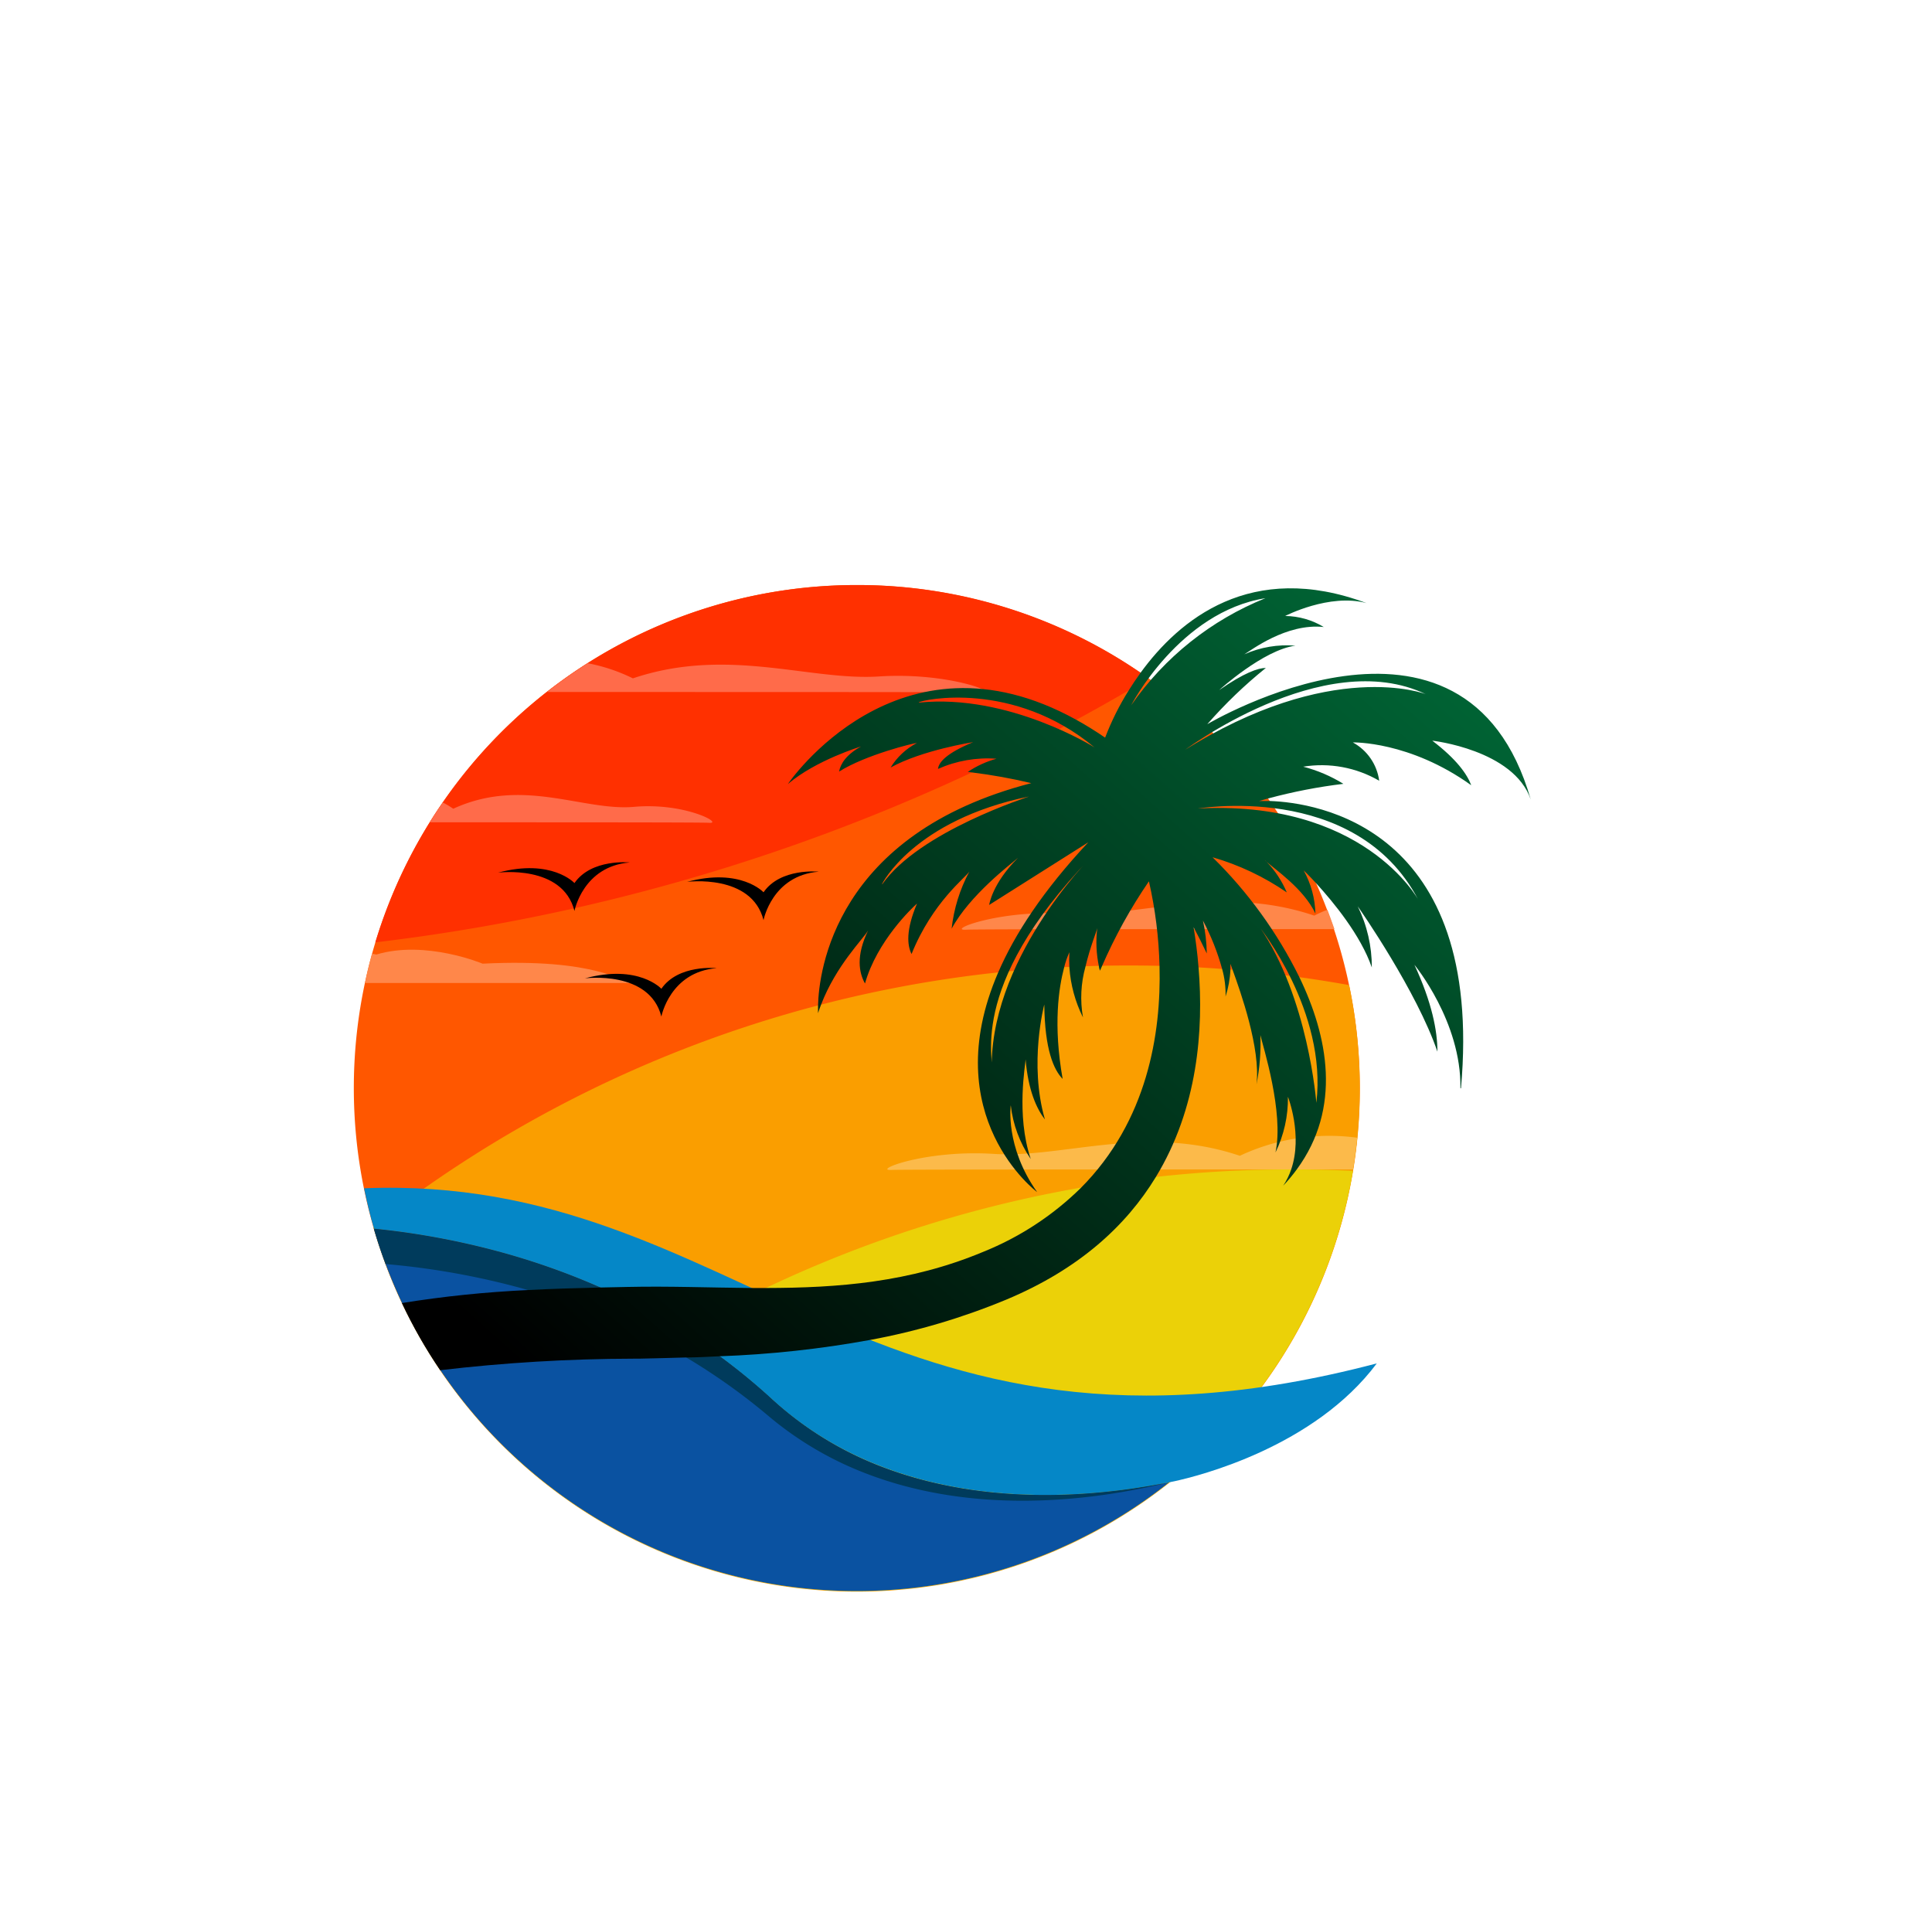 <svg id="Layer_1" data-name="Layer 1" xmlns="http://www.w3.org/2000/svg" xmlns:xlink="http://www.w3.org/1999/xlink" viewBox="0 0 274.77 274.43"><defs><style>.cls-1{fill:none;}.cls-2{fill:#ff5700;}.cls-10,.cls-11,.cls-14,.cls-2,.cls-3,.cls-4,.cls-5,.cls-6,.cls-7,.cls-8,.cls-9{fill-rule:evenodd;}.cls-3{fill:#ff3000;}.cls-4{fill:#fa9e00;}.cls-5{fill:#ebd108;}.cls-6{fill:#0a52a1;}.cls-7{fill:#0587c7;}.cls-8{fill:#003b5c;}.cls-9{fill:#ff6b4a;}.cls-10{fill:#ff874a;}.cls-11{fill:#fcba4a;}.cls-12{clip-path:url(#clip-path);}.cls-13{fill:url(#linear-gradient);}</style><clipPath id="clip-path" transform="translate(-69.22 -581.71)"><path class="cls-1" d="M277,736.47c3.34-37.26-20.69-40.63-27.14-40.86-1,0-1.56,0-1.56,0l1.31-.37a75.89,75.89,0,0,1,10.67-2.07,20.67,20.67,0,0,0-5.72-2.44,16.3,16.3,0,0,1,10.81,2,7.3,7.3,0,0,0-3.75-5.45s8.05-.22,16.84,6.09c-.59-1.57-2.05-3.67-5.54-6.34,0,0,11.58,1.29,14,8.36-9.35-32.53-46-10.7-46-10.7a66.27,66.27,0,0,1,8.33-8c-1.09,0-3.07.67-6.64,3.15,0,0,6.26-5.71,10.85-6.32a14.94,14.94,0,0,0-7.27,1.23c.89-.5,5.95-4.46,11.3-3.88A10.84,10.84,0,0,0,252,669.3s6.28-3.26,11.57-1.83c-16.44-6.14-26.67,2.37-32.15,9.92-.6.83-1.15,1.65-1.64,2.44a38.4,38.4,0,0,0-3.39,6.77q-2.1-1.44-4.12-2.55c-25.36-14-41,9.15-41,9.15,4-3.41,10.4-5.34,10.4-5.34-2.09,1.16-2.9,2.43-3.12,3.57,3.79-2.39,10.66-4.07,11.07-4.07a9.66,9.66,0,0,0-3.74,3.49c4.51-2.49,11.74-3.61,11.74-3.61-3.72,1.55-4.88,2.8-5,3.81a17.29,17.29,0,0,1,8.32-1.45,14,14,0,0,0-4.08,1.87l.61.08a77.84,77.84,0,0,1,8.42,1.52c-28,7.23-30.21,26.84-30.33,31.64,0,.69,0,1.07,0,1.07.13-.4.27-.8.42-1.18,2.17-5.65,6-9.36,6.7-10.57-1.75,3.6-1.3,6-.44,7.53,1.69-6,6.69-10.75,7.4-11.37-1.61,3.79-1.4,5.93-.78,7.18,3-7.42,7.71-10.88,8.23-11.74a22.32,22.32,0,0,0-2.53,8.14c2.56-4.75,8.36-9.15,9.45-10.08-3.71,3.67-4.1,6.68-4.11,6.7L224,701.48c-6.43,6.87-10.47,13.06-12.83,18.54-8.84,20.48,5.55,31.2,5.55,31.2-4.59-6.47-3.75-12.35-3.75-12.35a16.86,16.86,0,0,0,2.84,7.64v0c-2.13-6.31-.71-13.57-.73-14.16.37,4.41,1.56,7,2.75,8.55-2.32-8-.09-16.35-.09-16.35.07,6.42,1.34,9.27,2.61,10.58-1.37-7.72-.54-13,.2-15.8a12.7,12.7,0,0,1,.76-2.22,19.7,19.7,0,0,0,0,2.18,18.87,18.87,0,0,0,1.93,7.09,16.31,16.31,0,0,1,.35-7.19c.67-2.84,1.64-5.17,1.68-5.49a16.58,16.58,0,0,0,.24,5.43c0,.22.1.42.15.61l.27-.61a72.14,72.14,0,0,1,6.69-12.1,61.11,61.11,0,0,1,1.51,12.1c.24,9.49-1.7,22-11.24,31.55A42.37,42.37,0,0,1,209,759.74c-10.41,4.34-20.6,5.1-30.78,5.12H176.1c-5.88-.05-11.76-.28-17.68-.15l-3.83.08c-3.41.08-6.83.18-10.27.36A158.74,158.74,0,0,0,126.38,767a69.69,69.69,0,0,0,5.45,9.55,238.23,238.23,0,0,1,27.43-1.64l.78,0c2.24-.05,4.48-.1,6.72-.17,1.58,0,3.16-.1,4.75-.17A149.07,149.07,0,0,0,193,772.24a96.14,96.14,0,0,0,19.29-5.71c10.43-4.35,17.12-10.57,21.3-17.43,6-9.82,6.82-21,6.09-29.8-.16-2.06-.42-4-.71-5.76.65,1.23,1.28,2.48,1.88,3.75a22.89,22.89,0,0,0-.55-4.68,33.9,33.9,0,0,1,2.74,6.91,13.12,13.12,0,0,1,.48,3.89,14.43,14.43,0,0,0,.69-3.8c0-.27,0-.56,0-.85.07.21.18.51.32.88,1.11,3.08,4,11.16,3.39,16.25a29.64,29.64,0,0,0,.55-7c.36,1.58,3.38,11,2.15,16.69a17.45,17.45,0,0,0,1.77-7.91s2.14,5.43.46,10.34a10,10,0,0,1-1.13,2.3,23.63,23.63,0,0,0,1.92-2.3c6.45-8.77,4.44-18.94.38-27.34a62.88,62.88,0,0,0-12.35-17.06,36.48,36.48,0,0,1,10.56,5,14.46,14.46,0,0,0-2.86-4.35c1.08,1,5.3,3.84,6.93,7.36a13.36,13.36,0,0,0-1.67-6.14s.75.71,1.84,1.9c2.34,2.56,6.28,7.32,7.85,11.9a19.53,19.53,0,0,0-2-8.69c.43.6,8.4,12.09,11.33,20.66,0-3-.79-7-3.27-12.35,0,0,6.69,8.09,6.54,17.54m-27.58-32.18a1.12,1.12,0,0,1-.23-.28Zm-49.46-22.67c.5-.39,13.45-3.21,25,6.4C224.92,688,212.68,680.3,199.91,681.62Zm-5.22,25.83s4.47-9.06,20.9-12.45C215.59,695,200,699.9,194.69,707.45ZM230.09,682s6.89-13.29,19.1-15.23A42.59,42.59,0,0,0,230.09,682Zm7.25,6.64s20.06-15.22,34.68-8.21C272,680.39,258.49,675.19,237.34,688.6Zm1.82,8.1s22.83-4.11,31.77,12.92C270.93,709.62,263.08,695.25,239.16,696.7Zm9.18,16.79s9.66,12,8.09,25C256.43,738.5,255.29,723.56,248.34,713.49Zm-38.06,21c.6-1.69-4-12.08,14-30.81C224.29,703.7,209.55,718.44,210.28,734.51ZM192.66,714l.08-.16A.79.79,0,0,1,192.66,714Z"/></clipPath><linearGradient id="linear-gradient" x1="0.08" y1="961.49" x2="0.92" y2="961.49" gradientTransform="matrix(197.77, 0, 0, 201.1, 106.21, -192634.08)" gradientUnits="userSpaceOnUse"><stop offset="0"/><stop offset="1" stop-color="#006736"/></linearGradient></defs><path class="cls-2" d="M191.07,664.9a71.53,71.53,0,1,1-71.53,71.53,71.53,71.53,0,0,1,71.53-71.53" transform="translate(-69.22 -581.71)"/><path class="cls-3" d="M191.07,664.9a71.15,71.15,0,0,1,41.53,13.29,277.7,277.7,0,0,1-110,37.52,71.55,71.55,0,0,1,68.47-50.81" transform="translate(-69.22 -581.71)"/><path class="cls-4" d="M261.1,721.82A71.54,71.54,0,0,1,122.28,756.1,173.88,173.88,0,0,1,229.85,719a175.73,175.73,0,0,1,31.25,2.79" transform="translate(-69.22 -581.71)"/><path class="cls-5" d="M261.62,748.24a71.52,71.52,0,0,1-119.94,39.92A173.91,173.91,0,0,1,253.05,748c2.88,0,5.73.07,8.57.21" transform="translate(-69.22 -581.71)"/><path class="cls-6" d="M179,780.65c-19.23-17.68-42.45-22.82-56.61-24.23A71.54,71.54,0,0,0,235.5,792.49c-19.43,3.88-41.24,2.2-56.51-11.84" transform="translate(-69.22 -581.71)"/><path class="cls-7" d="M122.38,756.42c14.16,1.41,37.38,6.55,56.61,24.23,15.27,14,37.08,15.72,56.51,11.84l.7-.14c3.56-.77,19.94-4.88,28.83-16.77h0C193.12,794.5,174.69,748.52,121,750.68c.39,1.94.86,3.86,1.41,5.74" transform="translate(-69.22 -581.71)"/><path class="cls-8" d="M124,761.45a108.41,108.41,0,0,1,20.28,3.69l.21.05a95.24,95.24,0,0,1,22.23,9.49,87.82,87.82,0,0,1,11.78,8.37,48.26,48.26,0,0,0,13.62,8.08c13.57,5.32,29.16,4.82,43.34,1.36-12.89,2.57-26.82,2.7-39.19-1.6A49.14,49.14,0,0,1,179,780.65a87.45,87.45,0,0,0-7.48-6.14,91.16,91.16,0,0,0-16.92-9.73,101.84,101.84,0,0,0-12.84-4.65,110,110,0,0,0-19.37-3.71c.49,1.7,1.05,3.38,1.66,5" transform="translate(-69.22 -581.71)"/><path class="cls-9" d="M130.34,698.64c20.1,0,38.72,0,39.71.07,2.18.18-3.36-2.91-10.64-2.27s-15.82-4.28-25.73.27a12.47,12.47,0,0,0-1.49-.89c-.64.92-1.26,1.86-1.85,2.82" transform="translate(-69.22 -581.71)"/><path class="cls-10" d="M121.11,721.49H159.6c-1.93,0-5.32-3.56-21.75-2.75,0,0-8.09-3.4-15.1-1.3l-.62-.12q-.57,2.05-1,4.17" transform="translate(-69.22 -581.71)"/><path class="cls-9" d="M147,680.11c30.1,0,60.24,0,61.71.06,3,.19-4.58-2.91-14.48-2.27s-21.52-4.27-35,.27a25.17,25.17,0,0,0-6.43-2.15q-3,1.9-5.79,4.09" transform="translate(-69.22 -581.71)"/><path class="cls-10" d="M259,713.83c-26.69,0-51,0-52.33.08-3,.18,4.57-2.91,14.47-2.28s21.53-4.27,35,.28a15.38,15.38,0,0,1,1.87-.83c.34.91.67,1.82,1,2.75" transform="translate(-69.22 -581.71)"/><path class="cls-11" d="M261.66,748c-31.34,0-64.05,0-65.58.07-3,.18,4.57-2.91,14.47-2.28s21.53-4.27,35,.27a29.87,29.87,0,0,1,16.69-2.57c-.15,1.51-.35,3-.59,4.51" transform="translate(-69.22 -581.71)"/><g class="cls-12"><rect class="cls-13" x="110.32" y="620.67" width="192.58" height="196.5" transform="matrix(0.66, -0.75, 0.75, 0.66, -538.02, -184.28)"/></g><path class="cls-14" d="M152.41,720.83s9.18-1.21,10.87,5.43c0,0,1.22-6.35,7.86-6.88,0,0-5.44-.58-7.86,2.93,0,0-3.23-3.54-10.87-1.48" transform="translate(-69.22 -581.71)"/><path class="cls-14" d="M166.93,707.11s9.18-1.21,10.88,5.44c0,0,1.21-6.35,7.85-6.89,0,0-5.44-.57-7.85,2.93,0,0-3.24-3.53-10.88-1.48" transform="translate(-69.22 -581.71)"/><path class="cls-14" d="M140.05,705.8s9.18-1.21,10.87,5.44c0,0,1.22-6.35,7.86-6.89,0,0-5.44-.57-7.86,2.93,0,0-3.23-3.53-10.87-1.48" transform="translate(-69.22 -581.71)"/></svg>